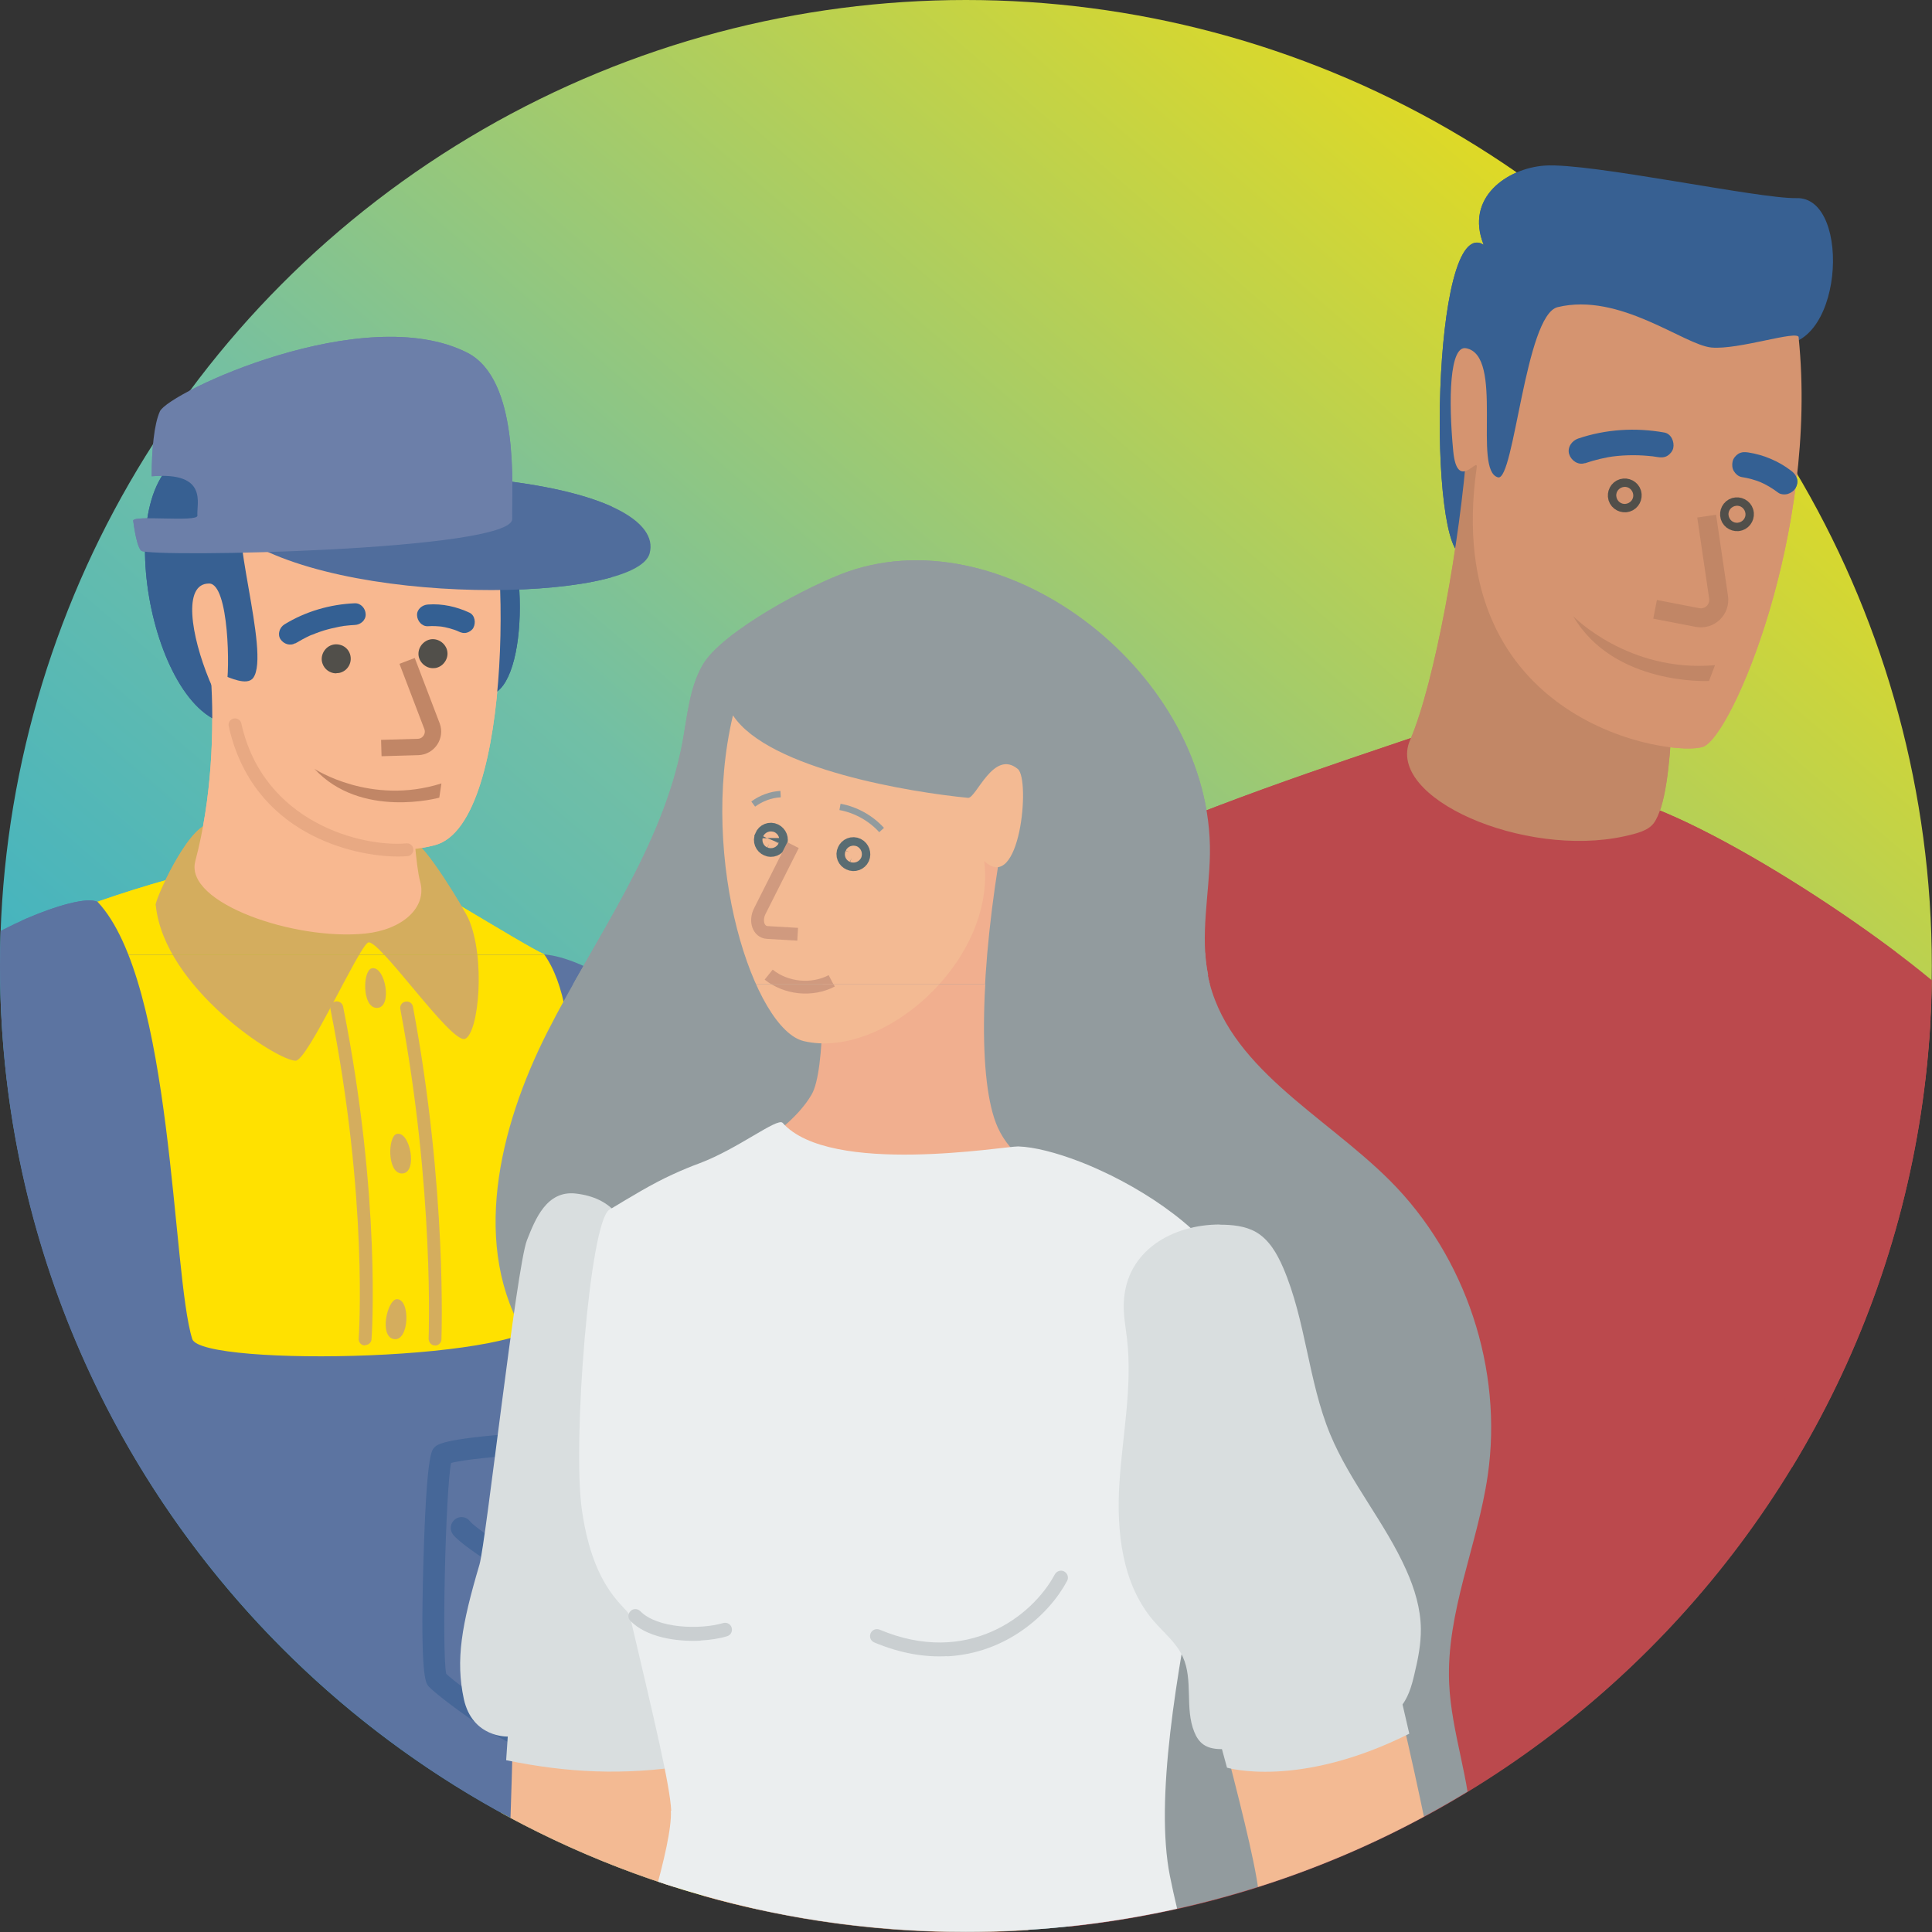 <?xml version="1.0" encoding="UTF-8"?>
<svg xmlns="http://www.w3.org/2000/svg" xmlns:xlink="http://www.w3.org/1999/xlink" id="Laag_2" data-name="Laag 2" viewBox="0 0 108.63 108.63" width="108.63" height="108.63" x="0" y="0">
  <rect x="0" y="0" width="108.63" height="108.63" fill="#333333" stroke="none"/>
  <defs>
    <style>
      .cls-1 {
        stroke-width: 1.07px;
      }

      .cls-1, .cls-2, .cls-3, .cls-4, .cls-5, .cls-6, .cls-7, .cls-8 {
        fill: none;
      }

      .cls-1, .cls-3 {
        stroke: #c18666;
      }

      .cls-1, .cls-3, .cls-4, .cls-5, .cls-6, .cls-7, .cls-8 {
        stroke-miterlimit: 10;
      }

      .cls-9 {
        clip-path: url(#clippath);
      }

      .cls-2, .cls-10, .cls-11, .cls-12, .cls-13, .cls-14, .cls-15, .cls-16, .cls-17, .cls-18, .cls-19, .cls-20, .cls-21, .cls-22, .cls-23, .cls-24, .cls-25, .cls-26, .cls-27, .cls-28, .cls-29, .cls-30 {
        stroke-width: 0px;
      }

      .cls-3 {
        stroke-width: .92px;
      }

      .cls-4 {
        stroke: #d09a7f;
        stroke-width: .72px;
      }

      .cls-5 {
        stroke: #929b9e;
        stroke-width: .36px;
      }

      .cls-6, .cls-7 {
        stroke-width: 1.43px;
      }

      .cls-6, .cls-8 {
        stroke: #514f4a;
      }

      .cls-7 {
        stroke: #596c72;
      }

      .cls-31 {
        clip-path: url(#clippath-1);
      }

      .cls-32 {
        clip-path: url(#clippath-7);
      }

      .cls-33 {
        clip-path: url(#clippath-8);
      }

      .cls-34 {
        clip-path: url(#clippath-6);
      }

      .cls-35 {
        clip-path: url(#clippath-9);
      }

      .cls-10 {
        fill: url(#Naamloos_verloop_33);
      }

      .cls-36 {
        clip-path: url(#clippath-20);
      }

      .cls-37 {
        clip-path: url(#clippath-40);
      }

      .cls-38 {
        clip-path: url(#clippath-27);
      }

      .cls-39 {
        clip-path: url(#clippath-28);
      }

      .cls-40 {
        clip-path: url(#clippath-26);
      }

      .cls-41 {
        clip-path: url(#clippath-29);
      }

      .cls-42 {
        clip-path: url(#clippath-35);
      }

      .cls-43 {
        clip-path: url(#clippath-15);
      }

      .cls-44 {
        opacity: .3;
      }

      .cls-8 {
        stroke-width: 1.22px;
      }

      .cls-11 {
        fill: #f8b890;
      }

      .cls-12 {
        fill: #f3ba93;
      }

      .cls-13 {
        fill: #506d9c;
      }

      .cls-14 {
        fill: #514f4a;
      }

      .cls-15 {
        fill: #5c74a1;
      }

      .cls-16 {
        fill: #6c7fa9;
      }

      .cls-17 {
        fill: #466798;
      }

      .cls-18 {
        fill: #376092;
      }

      .cls-19 {
        fill: #346093;
      }

      .cls-20 {
        fill: #cacfd1;
      }

      .cls-21 {
        fill: #d4ad5e;
      }

      .cls-22 {
        fill: #d59470;
      }

      .cls-23 {
        fill: #d9dedf;
      }

      .cls-24 {
        fill: #c18666;
      }

      .cls-25 {
        fill: #c28766;
      }

      .cls-26 {
        fill: #bb494d;
      }

      .cls-27 {
        fill: #929b9e;
      }

      .cls-28 {
        fill: #ffe100;
      }

      .cls-29 {
        fill: #ebeeef;
      }

      .cls-30 {
        fill: #f1af8f;
      }
    </style>
    <clipPath id="clippath">
      <rect class="cls-2" width="108.63" height="108.63"/>
    </clipPath>
    <clipPath id="clippath-1">
      <circle class="cls-2" cx="54.31" cy="54.31" r="54.31"/>
    </clipPath>
    <linearGradient id="Naamloos_verloop_33" data-name="Naamloos verloop 33" x1="-5176.22" y1="1614.25" x2="-5175.22" y2="1614.25" gradientTransform="translate(792141.25 247097.4) scale(153.04 -153.04)" gradientUnits="userSpaceOnUse">
      <stop offset="0" stop-color="#00a2e6"/>
      <stop offset=".51" stop-color="#71bfa6"/>
      <stop offset="1" stop-color="#ffe100"/>
    </linearGradient>
    <clipPath id="clippath-6">
      <path class="cls-2" d="m22.06,10.61C8.68,20.5,0,36.4,0,54.31c0,30,24.32,54.31,54.31,54.31s54.31-24.32,54.31-54.31c0-17.92-8.68-33.81-22.06-43.7H22.06Z"/>
    </clipPath>
    <clipPath id="clippath-7">
      <path class="cls-2" d="m22.06,10.61C8.68,20.5,0,36.4,0,54.31c0,30,24.32,54.31,54.31,54.31s54.31-24.32,54.31-54.31c0-17.92-8.68-33.81-22.06-43.7H22.06Z"/>
    </clipPath>
    <clipPath id="clippath-8">
      <rect class="cls-2" x="12.85" y="40.39" width="10.39" height="7.77"/>
    </clipPath>
    <clipPath id="clippath-9">
      <rect class="cls-2" x="12.85" y="40.39" width="10.39" height="7.77"/>
    </clipPath>
    <clipPath id="clippath-15">
      <path class="cls-2" d="m29.18,6.16v96.32c7.52,3.93,16.07,6.16,25.14,6.16,30,0,54.31-24.32,54.31-54.31S84.31,0,54.31,0C45.24,0,36.69,2.22,29.18,6.16"/>
    </clipPath>
    <clipPath id="clippath-20">
      <path class="cls-2" d="m4.73,32.11v44.4c8.49,18.93,27.5,32.11,49.58,32.11,15.07,0,28.7-6.13,38.54-16.04V16.04C83.01,6.13,69.38,0,54.31,0,32.23,0,13.22,13.18,4.73,32.11"/>
    </clipPath>
    <clipPath id="clippath-26">
      <rect class="cls-2" x="1.2" y="2.76" width="33.2" height="50.92"/>
    </clipPath>
    <clipPath id="clippath-27">
      <rect class="cls-2" x="1.2" y="2.76" width="33.2" height="50.92"/>
    </clipPath>
    <clipPath id="clippath-28">
      <rect class="cls-2" x="12.85" y="40.39" width="10.39" height="7.77"/>
    </clipPath>
    <clipPath id="clippath-29">
      <rect class="cls-2" x="12.85" y="40.39" width="10.39" height="7.77"/>
    </clipPath>
    <clipPath id="clippath-35">
      <rect class="cls-2" x="29.17" y="2.64" width="78.26" height="50.92"/>
    </clipPath>
    <clipPath id="clippath-40">
      <rect class="cls-2" x="4.73" y="7.09" width="88.12" height="48.24"/>
    </clipPath>
  </defs>
  <g id="Laag_1-2" data-name="Laag 1">
    <g class="cls-9">
      <g class="cls-31">
        <rect class="cls-10" x="-22.21" y="-22.21" width="153.04" height="153.04" transform="translate(-22.21 61.01) rotate(-50)"/>
      </g>
      <g class="cls-34">
        <path class="cls-28" d="m38.63,63.75c1.67,4.4,2.2,9.09,2.58,13.75.8,9.85,1.5,19.72,1.42,29.6-.07,9.17.08,19.89-3.16,28.59-.5,1.34-1.25,2.78-2.61,3.21-1.9.6-3.73-1.11-4.78-2.8-3.61-5.84-3.82-13.1-3.62-19.97.2-6.86.66-13.97-1.88-20.35-2.22-5.6-5.03-10.66-4.19-16.94.7-5.27,10.24-30.88,16.24-15.09"/>
        <path class="cls-15" d="m-14.59,257.76c1.64,2.46,13.25,3.24,14.96.83.65-.91,3-27.96,7.77-54.16,3.41-18.73,8.65-50.69,8.99-51.25.51,1.01,2.02,20.66,3.73,43.46.26,3.47-3,12.68-2.73,16.18,1.78,23.43,10.58,40.25,12.5,43.86,1.6,1.58,14.89-.32,14.89-.93-.99-2.82-4.3-30.18-3.35-53.12.11-2.51,1.87-14.05,1.87-19.36,0-14.34-5.87-74.87-6.04-78.14-.49-9.43,1.31-23.87,1.55-35.56.04-2.24-.14-8.85-2.47-12.09-1.18-1.64-4.81-3.92-6.85-3.82-1-.4-22.91-3.48-24.75-2.95-1.11-.58-7.09,2.01-7.66,3.33,0,0,3.63,35.15-5.01,49.34-.19.31-.29.66-.31,1.02-.07,1.4-.19,2.74-.34,4.02-.33,2.74-1.5,37.22-1.6,37.69,0,0-1.56,21.21-3.22,45.11-.26,3.7-5.23,16.13-5.49,19.88-1.87,27.28,3.12,46.01,3.56,46.67"/>
        <path class="cls-28" d="m5.48,50.7c4.28,4.53,4.18,20.94,5.33,24.59.5,1.59,19.47,1.27,19.91-1.27,1.57-9.16,2.19-17.12-.13-20.37-1-.4-8.55-5.17-9.26-5.22-.35-.15-4.48-1.67-15.85,2.27"/>
        <path class="cls-21" d="m8.76,50.91c.48,4.64,6.83,8.74,7.86,8.73.68,0,3.51-6.32,4.07-6.64.56-.32,4.69,5.73,5.46,5.41.77-.32,1.17-4.56.18-6.78-.16-.36-2.46-4.26-3.13-4.33-.22-.02-10.45-1.12-11.49-.95-1.18.2-3,4.24-2.96,4.55"/>
        <path class="cls-18" d="m13.21,40.75c-4.74-.08-7.33-13.98-2.4-15.3.91-3.51,3.88-4.44,7.83-4.02,2.78.3,12.43.29,8.29,5.45,2.8,2.3,2.91,10.56,1.04,11.99-3.46,2.63-10.3,1.95-14.75,1.88"/>
        <path class="cls-11" d="m10.98,48.43c-.62,2.34,5.59,4.47,9.56,4.06,2.06-.21,3.5-1.45,3.08-2.94-.46-1.65-.74-10.33-.74-10.33,0,0-9.17,1.5-11.03-1.3.22,3.11.05,7.05-.87,10.5"/>
        <path class="cls-11" d="m11.76,32.81c1.12,0,1.18,4.98.96,5.83-.13.5-.33,1.09-.95-.4-1.04-2.53-1.5-5.43-.02-5.43"/>
        <path class="cls-11" d="m12.57,37.99c.08,2.89,4.73,11.4,11.88,9.53,4.6-1.2,4.15-18.9,2.69-19.98-4.38,2.57-10.97,2.22-13.4.68-1.03,1.08,1.49,8.52.5,9.89-.35.49-1.38-.05-1.67-.12"/>
      </g>
      <g class="cls-32">
        <g class="cls-44">
          <g class="cls-33">
            <g class="cls-35">
              <path class="cls-24" d="m22.39,48.16c-2.51,0-8.18-1.25-9.53-7.33-.04-.2.08-.39.28-.43.19-.04.39.08.43.28,1.24,5.59,6.79,6.96,9.28,6.74.2-.02.38.13.39.33.02.2-.13.37-.33.39-.15.01-.33.02-.52.02"/>
            </g>
          </g>
        </g>
        <path class="cls-13" d="m36.53,31.11c-.74,2.78-17.66,3.09-23.32-1.14-5.66-4.23,10.46-3.38,13.72-3.09,7.27.66,10.06,2.5,9.6,4.22"/>
        <path class="cls-16" d="m8.99,23.13c-.33.73-.46,2.16-.46,3.65,3.2-.26,2.51,1.54,2.57,2.21.03.39-3.65-.05-3.61.29.12.92.29,1.57.46,1.69.58.39,20.87,0,20.85-1.79-.03-1.78.43-7.84-2.53-9.35-5.8-2.94-16.8,2.24-17.28,3.3"/>
        <path class="cls-21" d="m24.47,75.65h-.02c-.2,0-.35-.18-.35-.38,0-.08.33-8.33-1.59-18.53-.04-.2.09-.39.29-.42.2-.04.39.09.42.29,1.93,10.29,1.6,18.61,1.6,18.7,0,.19-.17.35-.36.35"/>
        <path class="cls-21" d="m20.53,75.65s-.02,0-.03,0c-.2-.01-.35-.19-.33-.39,0-.08.55-7.8-1.59-18.52-.04-.2.09-.39.28-.43.2-.04.39.09.43.28,2.16,10.82,1.61,18.64,1.6,18.71-.01.19-.17.33-.36.33"/>
        <path class="cls-21" d="m20.89,54.45c.76-.21,1.22,2.22.3,2.22-.84,0-.8-2.08-.3-2.22"/>
        <path class="cls-21" d="m22.3,63.76c.76-.21,1.22,2.22.3,2.22-.84,0-.8-2.08-.3-2.22"/>
        <path class="cls-21" d="m22.3,73.05c.79-.05.73,2.42-.17,2.24-.82-.17-.35-2.2.17-2.24"/>
        <path class="cls-28" d="m-6.91,103.7c2.15-.56,5.09-2.41,7.05-7.53,3.63-9.5,1.02-31.49-2.31-42.15,0,0-7.51,3.59-9,5.61-3.75,5.09,3.6,41.41,4.27,44.06"/>
        <path class="cls-17" d="m29.72,98.35h0c-1.17,0-5.16-3.01-5.61-3.52-.18-.2-.48-.53-.31-6.76.17-6.18.46-6.5.6-6.66.17-.19.44-.5,4.71-.82,1.99-.15,4.57-.26,5.84-.16.59.04.95.12,1.15.42.1.15.41.62-.1,6.47-.23,2.67-.6,5.99-1.06,6.61-.41.55-3.65,4.43-5.21,4.43m-4.64-4.25c.71.7,4.01,2.97,4.66,3.04.63-.04,3.09-2.41,4.22-3.92.51-.99,1.23-9.8,1.11-11.58-1.54-.19-8.36.23-9.72.61-.31,1.65-.52,10.68-.27,11.85m8.88-.89h0,0"/>
        <path class="cls-17" d="m30.71,89.88c-.31,0-.59-.13-.78-.36-.14-.15-1.02-.73-1.66-1.16-1.47-.98-2.46-1.65-2.8-2.08-.2-.26-.16-.64.11-.85s.64-.16.85.11c.24.31,1.6,1.21,2.51,1.81,1.06.7,1.59,1.06,1.83,1.3.37-.12,1.5-1.05,3.1-4.22.15-.3.51-.42.81-.27.3.15.42.51.27.81-1.53,3.03-2.99,4.77-4.11,4.9-.04,0-.09,0-.13,0"/>
        <path class="cls-28" d="m-11.18,59.64c-6.88,5.61-6.66,41.38-6.95,46.68-.29,5.3,5.75,33.76,5.9,36.42.15,2.66,10.83,2.64,12.38.59,1.55-2.04-.28-27.73-.05-30.15.24-2.42-2.62-60.6-11.27-53.54"/>
        <path class="cls-24" d="m17.68,43.23s3.16,2.08,7.14.82l-.12.8s-4.4,1.22-7.02-1.62"/>
        <path class="cls-19" d="m16.6,36.18c.27-.16.54-.31.82-.44.04-.02.08-.03.12-.05.14-.06-.13.05.01,0,.07-.02.13-.05.2-.08.15-.06.31-.11.46-.16.3-.09.6-.16.91-.22.07-.01.16-.02.23-.04-.03,0-.05,0-.08.01.03,0,.06,0,.08-.01.03,0,.07,0,.11-.01.16-.02.32-.03.49-.04.32-.01.63-.27.61-.61-.01-.32-.27-.62-.61-.61-1.4.06-2.77.46-3.96,1.19-.27.17-.4.55-.22.83.18.27.54.4.84.22"/>
        <path class="cls-19" d="m24.07,35.21c.28-.02.56,0,.84.03-.05,0-.11-.01-.16-.02.36.05.72.15,1.06.29-.05-.02-.1-.04-.15-.06.04.02.09.04.13.06.15.07.3.11.47.06.14-.04.3-.15.36-.28.14-.27.09-.69-.22-.84-.73-.34-1.53-.52-2.34-.46-.32.02-.63.27-.61.61.01.31.27.63.61.61"/>
        <path class="cls-3" d="m22.89,37.16l1.4,3.67c.21.55-.19,1.15-.78,1.17l-2.07.06"/>
        <path class="cls-8" d="m19.09,36.98c.03.11-.02.22-.13.26-.11.04-.22-.02-.26-.13-.03-.11.02-.22.13-.25.11-.04.22.02.26.13Z"/>
        <path class="cls-8" d="m24.54,36.7c.03.11-.02.22-.13.26-.11.04-.22-.02-.26-.13-.03-.11.02-.22.13-.25.11-.04.22.02.26.13Z"/>
      </g>
      <g class="cls-43">
        <path class="cls-22" d="m113.66,138.47c.67-2.58.6-7.62.6-7.62,0,0-3.15-22-2.71-27.59.17-2.21,1.79-10.04,3.14-16.22,1.35-6.18-3.18-26.5-4.37-22.37-2.7,9.37-5.92,30.48-6.19,34.77-.06.89-.06,1.77-.03,2.66.17,6.03,1.43,12.04,2.67,17.93.63,2.98,1.29,5.95,1.93,8.92.14.67.29,1.33.43,2,.07.31.19.66.2.98.02.43-.04.42-.32.77-.97,1.22-1.2,2.86-1.24,4.38-.03,1.31.05,2.65.47,3.9.22.65.53,1.28.95,1.83.28.37.84,1.12,1.25,1.33.5.25.85-.48,1.13-.93.34-.56.61-1.16.9-1.74.47-.95.93-1.95,1.18-2.99"/>
        <path class="cls-26" d="m106.82,86.05c.22-1.49,5.87-26.28,4.61-28.15-1.92-2.84-12.83-10.45-18.95-12.66-4.48-1.62-9.2-5.2-9.2-5.2-1.77,1.14-27.99,8.26-30.03,14.35-1.68,5.03,5.47,29.41,6.47,34.24,1,4.83-.1,37.3,0,41.29.16,6.05,51.69,9.29,50.31.5-.4-2.55-3.85-40.07-3.21-44.36"/>
        <path class="cls-18" d="m99.59,19.31c4.05.92,4.6-8.25,1.43-8.17-2.1.05-11.61-2-14.16-1.83-2.12.15-4.5,1.8-3.44,4.45-2.95-1.81-3.17,17.62-1.12,17.45,5.83-.49,17.14-11.93,17.29-11.9"/>
        <path class="cls-25" d="m82.51,24.98c-.4,5.42-1.82,13.39-3.22,16.64-1.4,3.25,6.43,6.64,12.06,5.4.65-.15,1.3-.29,1.64-.73,1.29-1.72,1.04-9.8,1.04-9.8l-9.74-6.59-.8-4.79-.97-.12Z"/>
        <path class="cls-22" d="m101.13,18.96c1.13,11-3.74,22.39-5.35,23.02-1.61.63-14.82-1.21-12.75-15.69.1-.67-1.1,1.41-1.32-.93-.28-2.93-.2-5.95.72-5.78,2.17.4.36,6.89,1.8,7.26.91.23,1.53-9.13,3.35-9.57,3.5-.85,7.11,2.13,8.65,2.27,1.54.14,4.87-1.01,4.91-.57"/>
        <path class="cls-22" d="m73.99,138.2c-.75-2.57-5.21-6.63-5.21-6.63,0,0-11.33-19.61-11.33-25.3,0-2.25,2.33-10.64,4.36-17.3,2.03-6.66-12.22-24.69-14.24-20.12-4.58,10.37-8.24,32.52-8.08,36.85.34,9.64,13.51,26.57,23.9,32.58,2.09,2.25,4.68,10.01,7.09,9.13,2.41-.88,4.24-6.65,3.49-9.21"/>
        <path class="cls-26" d="m54.96,52.15c-6.54,4.95-13.79,31.93-12.83,33.63,1.4,2.45,19.66,7.31,23.52,4.86,3.86-2.45-8.45-40.19-10.7-38.49"/>
        <path class="cls-26" d="m103.04,88.52c3.27.82,6.79.61,9.94-.59.45-.17.9-.37,1.24-.72.4-.41.58-.98.71-1.54.68-2.86.46-5.86.15-8.79-.56-5.25-1.39-10.48-2.48-15.64-.2-.96-.42-1.94-.96-2.76-.54-.82-1.47-1.45-2.44-1.37-.87.08-1.59.69-2.2,1.32-2.83,2.93-4.6,6.77-5.55,10.73-.95,3.96-1.13,8.07-1.13,12.15"/>
        <path class="cls-24" d="m88.46,34.65s3.09,3.18,7.97,2.75l-.34.89s-5.35.27-7.63-3.64"/>
        <path class="cls-19" d="m89.12,26.05c.56-.19,1.14-.33,1.73-.41-.06,0-.13.02-.19.03.78-.1,1.57-.1,2.35,0-.06,0-.13-.02-.19-.03.13.02.26.04.39.06.19.03.38.03.55-.07.15-.09.29-.26.33-.43.08-.35-.11-.81-.5-.88-1.62-.29-3.29-.19-4.85.34-.35.12-.62.5-.5.88.11.35.5.63.88.5"/>
        <path class="cls-19" d="m97.91,26.82c.4.06.8.17,1.18.33-.06-.02-.11-.05-.17-.07.38.16.73.37,1.06.62.14.11.39.12.55.07.17-.05.35-.18.43-.33.09-.17.13-.37.07-.55-.06-.19-.17-.31-.33-.43-.69-.53-1.54-.89-2.4-1.02-.2-.03-.37-.03-.55.07-.15.09-.29.26-.33.43-.04.18-.03.39.07.55.09.15.25.3.43.33"/>
        <path class="cls-1" d="m95.97,29.02l.67,4.56c.1.69-.5,1.27-1.19,1.14l-2.38-.46"/>
        <path class="cls-6" d="m91.59,27.83c.01.13-.08.25-.21.26-.13.01-.25-.08-.26-.21-.01-.13.08-.25.21-.26.13-.01.25.08.26.21Z"/>
        <path class="cls-6" d="m97.91,28.89c.01.13-.08.25-.21.26-.13.01-.25-.08-.26-.21-.01-.13.08-.25.21-.26.13-.01.25.08.26.21Z"/>
      </g>
      <g class="cls-36">
        <path class="cls-12" d="m31.16,79.66c-3.16.8-1.65,27.99-3.4,32.34-3.17,7.88-4.39,24.92-6.3,27.18-.86,1.02,3.43,4.09,4.15,3.14,6.55-8.68,7.43-15.62,10.25-24.43,1.7-5.34,3.65-23.52,2.57-26.17-1.07-2.65-3.96-12.89-7.26-12.06"/>
        <path class="cls-27" d="m67.91,54.84c1.04,5.14,6.53,7.83,10.24,11.54,4.27,4.27,6.37,10.61,5.5,16.58-.57,3.93-2.34,7.7-2.17,11.67.12,2.79,1.19,5.48,1.26,8.27.11,4.15-2.08,8.16-5.25,10.84-9.41,7.95-28.62,6.91-34.45-4.74-4.02-8.02-.7-18.7-6.05-25.9-2.15-2.89-5.46-4.8-7.36-7.84-3.2-5.11-1.58-11.86,1.15-17.24,2.73-5.38,6.5-10.39,7.6-16.32.27-1.46.38-2.99,1.11-4.28,1.06-1.9,6.09-4.55,8.19-5.28,8.98-3.13,20.51,5.8,20.35,15.89-.04,2.28-.56,4.58-.1,6.82"/>
        <path class="cls-30" d="m56.38,47.2c-1.28,7.19-1.42,13.66-.28,16.19,1.5,3.34,6.43,3.53,6.47,4.99.09,3.32-9.19,9.03-18.06,5.94-6.82-2.38-7.44-6.27-4.96-8.06,1.04-.75,4.69-2.34,6.08-4.71.8-1.35.71-6.9.48-11.4-.17-3.38,10.51-4.32,10.27-2.95"/>
        <path class="cls-12" d="m41.21,40.23c-1.94,8.19,1.22,17.67,3.99,18.31,4.51,1.05,10.82-4.56,10.14-10.13,2.01,1.91,2.61-4.57,1.89-5.17-1.37-1.14-2.35,1.67-2.8,1.62-3.12-.3-11.21-1.59-13.22-4.64"/>
        <path class="cls-23" d="m26.96,87.97c-1.01,3.41-1.35,5.37-.88,7.56.48,2.19,2.47,2.11,2.47,2.11l-.09,1.33c3.42.71,6.63.86,10.13.31,0,0,.21-1.18.25-1.74,2.87.34,3.11-2.99,3.52-4.08.36-.95.76-1.87.83-2.86.09-1.33.02-2.68-.35-3.95-1.26-4.39-5.8-7.42-6.76-11.89-.58-2.69.34-7.18-3.7-7.65-1.64-.19-2.28,1.43-2.75,2.62-.59,1.5-2.31,17.02-2.67,18.24"/>
        <path class="cls-29" d="m37.74,101.81c-.07-1.43-.93-5.02-2.32-10.93-.13-.54-2.04-1.35-2.7-5.97-.55-3.8.44-16.23,1.54-16.89,1.2-.72,2.4-1.46,3.57-1.99.52-.24,1.03-.45,1.52-.63,2.15-.81,4.34-2.56,4.65-2.27,2.66,3.01,12.55,1.31,13.25,1.33.9.03,2.12.34,3.45.85.58.22,1.17.49,1.77.78,3.23,1.6,6.53,4.17,7.14,6.89.99,4.39-5.53,23.93-3.83,32.5.84,4.26,4.37,16.6,3.89,17.11-5.29,5.61-30.95,5.5-37.43,1.76-1.57-.91,5.68-18.75,5.48-22.54"/>
        <path class="cls-20" d="m53.26,93.13c3.31-.17,5.72-2.33,6.74-4.24.1-.19.03-.42-.16-.53-.19-.1-.42-.03-.53.16-1.27,2.38-4.94,5.18-9.85,3.11-.2-.08-.43.01-.51.21s0,.42.21.51c1.48.62,2.85.84,4.1.77"/>
        <path class="cls-20" d="m39.39,92.24c.55-.03,1.07-.11,1.49-.24.21-.06.32-.28.26-.48-.06-.21-.28-.32-.48-.26-1.3.38-3.7.31-4.66-.67-.15-.15-.4-.16-.55,0-.15.15-.16.4,0,.55.88.9,2.53,1.18,3.94,1.11"/>
        <path class="cls-12" d="m67.06,69.85c7.32.84,14.15,36.95,14.56,40.9.66,6.46-5.86,20.17-6.98,30.53-.09.87-4.94,3.75-4.94-.44.01-13.55,1.58-25.32,1.12-33.92-.31-5.82-11.64-37.97-3.76-37.07"/>
        <path class="cls-23" d="m68.58,68.86c.71,0,1.44.07,2.05.42.73.43,1.17,1.2,1.51,1.98,1.29,2.99,1.41,6.38,2.65,9.38,1.12,2.7,3.09,4.97,4.28,7.64.47,1.05.81,2.17.82,3.31.01.85-.16,1.7-.36,2.53-.16.69-.36,1.41-.85,1.93-.42.45-1,.7-1.58.91-2.65.98-5.49,1.46-8.32,1.39-.38,0-.78-.03-1.1-.25-.25-.17-.42-.44-.53-.72-.54-1.32-.05-2.91-.64-4.21-.36-.81-1.09-1.38-1.66-2.05-1.76-2.06-2.08-5-1.91-7.71.17-2.71.74-5.42.43-8.12-.08-.69-.22-1.39-.18-2.09.14-2.91,2.77-4.35,5.39-4.35"/>
        <path class="cls-23" d="m68.55,97.77l.44,1.62s4.01,1.21,10.25-1.91c-.55-2.43-.77-3.2-.77-3.2l-9.92,3.49Z"/>
        <path class="cls-7" d="m47.77,47.93c-.06.12,0,.26.12.31.12.06.26,0,.31-.11s0-.26-.12-.32c-.12-.06-.26,0-.31.12Z"/>
        <path class="cls-7" d="m43.14,47.13c-.06.12,0,.26.12.31.12.06.26,0,.31-.12.06-.12,0-.26-.12-.32-.12-.06-.26,0-.31.12Z"/>
        <path class="cls-5" d="m49.57,46.67c-.61-.67-1.45-1.14-2.34-1.3"/>
        <path class="cls-5" d="m43.89,44.65c-.55.03-1.09.23-1.54.56"/>
        <path class="cls-4" d="m46.77,55.15c-1.11.58-2.56.44-3.54-.35"/>
        <path class="cls-4" d="m44.6,47.52l-1.87,3.71c-.28.56-.07,1.17.42,1.2l1.71.1"/>
      </g>
      <g class="cls-40">
        <path class="cls-28" d="m38.63,63.75c1.67,4.4,2.2,9.09,2.58,13.75.8,9.85,1.5,19.72,1.42,29.6-.07,9.17.08,19.89-3.16,28.59-.5,1.34-1.25,2.78-2.61,3.21-1.9.6-3.73-1.11-4.78-2.8-3.61-5.84-3.82-13.1-3.62-19.97.2-6.86.66-13.97-1.88-20.35-2.22-5.6-5.03-10.66-4.19-16.94.7-5.27,10.24-30.88,16.24-15.09"/>
        <path class="cls-15" d="m-14.59,257.76c1.64,2.46,13.25,3.24,14.96.83.65-.91,3-27.96,7.77-54.16,3.41-18.73,8.65-50.69,8.99-51.25.51,1.01,2.02,20.66,3.73,43.46.26,3.47-3,12.68-2.73,16.18,1.78,23.43,10.58,40.25,12.5,43.86,1.6,1.58,14.89-.32,14.89-.93-.99-2.82-4.3-30.18-3.35-53.12.11-2.51,1.87-14.05,1.87-19.36,0-14.34-5.87-74.87-6.04-78.14-.49-9.43,1.31-23.87,1.55-35.56.04-2.24-.14-8.85-2.47-12.09-1.18-1.64-4.81-3.92-6.85-3.82-1-.4-22.91-3.48-24.75-2.95-1.11-.58-7.09,2.01-7.66,3.33,0,0,3.63,35.15-5.01,49.34-.19.31-.29.66-.31,1.02-.07,1.4-.19,2.74-.34,4.02-.33,2.74-1.5,37.22-1.6,37.69,0,0-1.56,21.21-3.22,45.11-.26,3.7-5.23,16.13-5.49,19.88-1.87,27.28,3.12,46.01,3.56,46.67"/>
        <path class="cls-28" d="m5.48,50.7c4.28,4.53,4.18,20.94,5.33,24.59.5,1.59,19.47,1.27,19.91-1.27,1.57-9.16,2.19-17.12-.13-20.37-1-.4-8.55-5.17-9.26-5.22-.35-.15-4.48-1.67-15.85,2.27"/>
        <path class="cls-21" d="m8.76,50.91c.48,4.64,6.83,8.74,7.86,8.73.68,0,3.51-6.32,4.07-6.64.56-.32,4.69,5.73,5.46,5.41.77-.32,1.17-4.56.18-6.78-.16-.36-2.46-4.26-3.13-4.33-.22-.02-10.45-1.12-11.49-.95-1.18.2-3,4.24-2.96,4.55"/>
        <path class="cls-18" d="m13.21,40.75c-4.74-.08-7.33-13.98-2.4-15.3.91-3.51,3.88-4.44,7.83-4.02,2.78.3,12.43.29,8.29,5.45,2.8,2.3,2.91,10.56,1.04,11.99-3.46,2.63-10.3,1.95-14.75,1.88"/>
        <path class="cls-11" d="m10.98,48.43c-.62,2.34,5.59,4.47,9.56,4.06,2.06-.21,3.5-1.45,3.08-2.94-.46-1.65-.74-10.33-.74-10.33,0,0-9.17,1.5-11.03-1.3.22,3.11.05,7.05-.87,10.5"/>
        <path class="cls-11" d="m11.76,32.81c1.12,0,1.18,4.98.96,5.83-.13.5-.33,1.09-.95-.4-1.04-2.53-1.5-5.43-.02-5.43"/>
        <path class="cls-11" d="m12.57,37.99c.08,2.89,4.73,11.4,11.88,9.53,4.6-1.2,4.15-18.9,2.69-19.98-4.38,2.57-10.97,2.22-13.4.68-1.03,1.08,1.49,8.52.5,9.89-.35.49-1.38-.05-1.67-.12"/>
      </g>
      <g class="cls-38">
        <g class="cls-44">
          <g class="cls-39">
            <g class="cls-41">
              <path class="cls-24" d="m22.39,48.16c-2.51,0-8.18-1.25-9.53-7.33-.04-.2.08-.39.28-.43.19-.04.39.08.43.28,1.24,5.59,6.79,6.96,9.28,6.74.2-.02.38.13.39.33.02.2-.13.37-.33.39-.15.01-.33.02-.52.02"/>
            </g>
          </g>
        </g>
        <path class="cls-13" d="m36.53,31.11c-.74,2.78-17.66,3.09-23.32-1.14-5.66-4.23,10.46-3.38,13.72-3.09,7.27.66,10.06,2.5,9.6,4.22"/>
        <path class="cls-16" d="m8.99,23.13c-.33.73-.46,2.16-.46,3.65,3.2-.26,2.51,1.54,2.57,2.21.03.39-3.65-.05-3.61.29.12.92.29,1.57.46,1.69.58.39,20.87,0,20.85-1.79-.03-1.78.43-7.84-2.53-9.35-5.8-2.94-16.8,2.24-17.28,3.3"/>
        <path class="cls-21" d="m24.47,75.65h-.02c-.2,0-.35-.18-.35-.38,0-.08.33-8.33-1.59-18.53-.04-.2.09-.39.29-.42.2-.04.39.09.42.29,1.93,10.29,1.6,18.61,1.6,18.7,0,.19-.17.35-.36.35"/>
        <path class="cls-21" d="m20.53,75.65s-.02,0-.03,0c-.2-.01-.35-.19-.33-.39,0-.08.55-7.8-1.59-18.52-.04-.2.09-.39.28-.43.2-.04.39.09.43.28,2.16,10.82,1.61,18.64,1.6,18.71-.01.19-.17.33-.36.33"/>
        <path class="cls-21" d="m20.89,54.45c.76-.21,1.22,2.22.3,2.22-.84,0-.8-2.08-.3-2.22"/>
        <path class="cls-21" d="m22.3,63.76c.76-.21,1.22,2.22.3,2.22-.84,0-.8-2.08-.3-2.22"/>
        <path class="cls-21" d="m22.3,73.05c.79-.05.73,2.42-.17,2.24-.82-.17-.35-2.2.17-2.24"/>
        <path class="cls-28" d="m-6.91,103.7c2.15-.56,5.09-2.41,7.05-7.53,3.63-9.5,1.02-31.49-2.31-42.15,0,0-7.51,3.59-9,5.61-3.75,5.09,3.6,41.41,4.27,44.06"/>
        <path class="cls-17" d="m29.72,98.35h0c-1.17,0-5.16-3.01-5.61-3.52-.18-.2-.48-.53-.31-6.76.17-6.18.46-6.5.6-6.66.17-.19.44-.5,4.71-.82,1.99-.15,4.57-.26,5.84-.16.59.04.95.12,1.15.42.1.15.41.62-.1,6.47-.23,2.67-.6,5.99-1.06,6.61-.41.55-3.65,4.43-5.21,4.43m-4.64-4.25c.71.7,4.01,2.97,4.66,3.04.63-.04,3.09-2.41,4.22-3.92.51-.99,1.23-9.8,1.11-11.58-1.54-.19-8.36.23-9.72.61-.31,1.65-.52,10.68-.27,11.85m8.88-.89h0,0"/>
        <path class="cls-17" d="m30.71,89.88c-.31,0-.59-.13-.78-.36-.14-.15-1.02-.73-1.66-1.16-1.47-.98-2.46-1.65-2.8-2.08-.2-.26-.16-.64.11-.85s.64-.16.85.11c.24.31,1.6,1.21,2.51,1.81,1.06.7,1.59,1.06,1.83,1.3.37-.12,1.5-1.05,3.1-4.22.15-.3.51-.42.81-.27.3.15.42.51.27.81-1.53,3.03-2.99,4.77-4.11,4.9-.04,0-.09,0-.13,0"/>
        <path class="cls-28" d="m-11.18,59.64c-6.88,5.61-6.66,41.38-6.95,46.68-.29,5.3,5.75,33.76,5.9,36.42.15,2.66,10.83,2.64,12.38.59,1.55-2.04-.28-27.73-.05-30.15.24-2.42-2.62-60.6-11.27-53.54"/>
        <path class="cls-24" d="m17.68,43.23s3.16,2.08,7.14.82l-.12.8s-4.4,1.22-7.02-1.62"/>
        <path class="cls-19" d="m16.6,36.18c.27-.16.54-.31.82-.44.04-.02.08-.03.12-.05.14-.06-.13.05.01,0,.07-.02.13-.05.2-.08.15-.06.31-.11.46-.16.3-.09.6-.16.91-.22.07-.01.16-.02.23-.04-.03,0-.05,0-.08.01.03,0,.06,0,.08-.01.03,0,.07,0,.11-.01.16-.02.32-.03.49-.04.32-.01.63-.27.61-.61-.01-.32-.27-.62-.61-.61-1.4.06-2.77.46-3.96,1.19-.27.17-.4.55-.22.83.18.27.54.4.84.22"/>
        <path class="cls-19" d="m24.07,35.21c.28-.02.56,0,.84.03-.05,0-.11-.01-.16-.02.36.05.72.15,1.06.29-.05-.02-.1-.04-.15-.06.04.02.09.04.13.06.15.07.3.11.47.06.14-.04.3-.15.36-.28.14-.27.09-.69-.22-.84-.73-.34-1.53-.52-2.34-.46-.32.02-.63.27-.61.61.01.31.27.63.61.61"/>
        <path class="cls-3" d="m22.89,37.16l1.4,3.67c.21.55-.19,1.15-.78,1.17l-2.07.06"/>
        <path class="cls-14" d="m18.9,37.86c-.34,0-.66-.22-.77-.56-.07-.2-.05-.42.05-.62.1-.19.26-.34.47-.41.2-.07.42-.05.62.04.2.1.34.26.41.47.14.43-.09.89-.51,1.03-.08.03-.17.04-.25.04Z"/>
        <path class="cls-14" d="m24.34,37.57c-.12,0-.25-.03-.36-.09-.19-.1-.34-.27-.41-.47-.07-.2-.05-.43.05-.62.1-.19.27-.34.47-.41.2-.07.42-.05.62.05.19.1.34.27.41.47.07.21.05.43-.05.62-.1.19-.26.34-.47.41-.08.03-.17.04-.26.04Z"/>
      </g>
      <g class="cls-42">
        <path class="cls-22" d="m113.65,138.47c.67-2.58.6-7.62.6-7.62,0,0-3.15-22-2.71-27.59.17-2.21,1.79-10.04,3.14-16.22,1.35-6.18-3.18-26.5-4.37-22.37-2.7,9.37-5.92,30.48-6.19,34.77-.06.89-.06,1.77-.03,2.66.17,6.03,1.43,12.04,2.67,17.93.63,2.98,1.29,5.95,1.93,8.92.14.67.29,1.33.43,2,.07.31.19.66.2.98.02.43-.04.42-.32.77-.97,1.22-1.2,2.86-1.24,4.38-.03,1.31.05,2.65.47,3.9.22.65.53,1.28.95,1.83.28.37.84,1.12,1.25,1.33.5.25.85-.48,1.13-.93.34-.56.61-1.16.9-1.74.47-.95.93-1.95,1.18-2.99"/>
        <path class="cls-26" d="m106.81,86.05c.22-1.49,5.87-26.28,4.61-28.15-1.92-2.84-12.83-10.45-18.95-12.66-4.48-1.62-9.2-5.2-9.2-5.2-1.77,1.14-27.99,8.26-30.03,14.35-1.68,5.03,5.47,29.41,6.47,34.24,1,4.83-.1,37.3,0,41.29.16,6.05,51.69,9.29,50.31.5-.4-2.55-3.85-40.07-3.21-44.36"/>
        <path class="cls-18" d="m99.59,19.31c4.05.92,4.6-8.25,1.43-8.17-2.1.05-11.61-2-14.16-1.83-2.12.15-4.5,1.8-3.44,4.45-2.95-1.81-3.17,17.62-1.12,17.45,5.83-.49,17.14-11.93,17.29-11.9"/>
        <path class="cls-25" d="m82.5,24.98c-.4,5.42-1.82,13.39-3.22,16.64-1.4,3.25,6.43,6.64,12.06,5.4.65-.15,1.3-.29,1.64-.73,1.29-1.72,1.04-9.8,1.04-9.8l-9.74-6.59-.8-4.79-.97-.12Z"/>
        <path class="cls-22" d="m101.13,18.96c1.13,11-3.74,22.39-5.35,23.02-1.61.63-14.82-1.21-12.75-15.69.1-.67-1.1,1.41-1.32-.93-.28-2.93-.2-5.95.72-5.78,2.17.4.36,6.89,1.8,7.26.91.23,1.53-9.13,3.35-9.57,3.5-.85,7.11,2.13,8.65,2.27,1.54.14,4.87-1.01,4.91-.57"/>
        <path class="cls-22" d="m73.98,138.2c-.75-2.57-5.21-6.63-5.21-6.63,0,0-11.33-19.61-11.33-25.3,0-2.25,2.33-10.64,4.36-17.3,2.03-6.66-12.22-24.69-14.24-20.12-4.58,10.37-8.24,32.52-8.08,36.85.34,9.64,13.51,26.57,23.9,32.58,2.09,2.25,4.68,10.01,7.09,9.13,2.41-.88,4.24-6.65,3.49-9.21"/>
        <path class="cls-26" d="m54.95,52.15c-6.54,4.95-13.79,31.93-12.83,33.63,1.4,2.45,19.66,7.31,23.52,4.86,3.87-2.45-8.45-40.19-10.7-38.49"/>
        <path class="cls-26" d="m103.04,88.52c3.27.82,6.79.61,9.94-.59.45-.17.9-.37,1.24-.72.4-.41.58-.98.71-1.54.68-2.86.46-5.86.15-8.79-.56-5.25-1.39-10.48-2.48-15.64-.2-.96-.42-1.94-.96-2.76-.54-.82-1.46-1.45-2.44-1.37-.87.08-1.59.69-2.2,1.32-2.83,2.93-4.6,6.77-5.55,10.73-.95,3.96-1.13,8.07-1.13,12.15"/>
        <path class="cls-24" d="m88.46,34.65s3.09,3.18,7.97,2.75l-.34.89s-5.35.27-7.63-3.64"/>
        <path class="cls-19" d="m89.11,26.05c.56-.19,1.14-.33,1.73-.41-.06,0-.13.02-.19.03.78-.1,1.57-.1,2.35,0-.06,0-.13-.02-.19-.03.13.02.26.04.39.06.19.03.38.03.55-.07.15-.09.29-.26.33-.43.08-.35-.11-.81-.5-.88-1.62-.29-3.29-.19-4.85.34-.35.12-.62.5-.5.88.11.35.5.63.88.5"/>
        <path class="cls-19" d="m97.91,26.82c.4.06.8.17,1.18.33-.06-.02-.11-.05-.17-.07.38.16.73.37,1.06.62.14.11.39.12.55.07.17-.05.35-.18.43-.33.09-.17.13-.37.07-.55-.06-.19-.17-.31-.33-.43-.69-.53-1.54-.89-2.4-1.02-.2-.03-.37-.03-.55.07-.15.09-.29.26-.33.43-.04.18-.03.39.07.55.09.15.25.3.43.33"/>
        <path class="cls-1" d="m95.96,29.02l.67,4.56c.1.69-.5,1.27-1.19,1.14l-2.38-.46"/>
        <path class="cls-6" d="m91.59,27.83c.01.13-.08.25-.21.26-.13.01-.25-.08-.26-.21-.01-.13.08-.25.21-.26.13-.01.25.08.26.21Z"/>
        <path class="cls-6" d="m97.9,28.89c.01.13-.08.25-.21.26-.13.01-.25-.08-.26-.21-.01-.13.08-.25.21-.26.13-.01.25.08.26.21Z"/>
      </g>
      <g class="cls-37">
        <path class="cls-12" d="m31.16,79.66c-3.16.8-1.65,27.99-3.4,32.34-3.17,7.88-4.39,24.92-6.3,27.18-.86,1.02,3.43,4.09,4.15,3.14,6.55-8.68,7.44-15.62,10.25-24.43,1.7-5.34,3.65-23.52,2.57-26.17-1.07-2.65-3.96-12.89-7.26-12.06"/>
        <path class="cls-27" d="m67.91,54.84c1.04,5.14,6.53,7.83,10.24,11.54,4.27,4.27,6.37,10.61,5.5,16.58-.57,3.93-2.34,7.7-2.17,11.67.12,2.79,1.19,5.48,1.26,8.27.11,4.15-2.08,8.16-5.25,10.84-9.41,7.95-28.62,6.91-34.45-4.74-4.02-8.02-.7-18.7-6.05-25.9-2.15-2.89-5.46-4.8-7.36-7.84-3.2-5.11-1.58-11.86,1.15-17.24,2.73-5.38,6.5-10.39,7.6-16.32.27-1.46.38-2.99,1.11-4.28,1.06-1.9,6.09-4.55,8.19-5.28,8.98-3.13,20.51,5.8,20.35,15.89-.04,2.28-.56,4.58-.1,6.82"/>
        <path class="cls-30" d="m56.37,47.2c-1.28,7.19-1.42,13.66-.28,16.19,1.5,3.34,6.43,3.53,6.47,4.99.09,3.32-9.19,9.03-18.06,5.94-6.82-2.38-7.44-6.27-4.96-8.06,1.04-.75,4.69-2.34,6.08-4.71.8-1.35.71-6.9.48-11.4-.17-3.38,10.51-4.32,10.27-2.95"/>
        <path class="cls-12" d="m41.21,40.23c-1.94,8.19,1.22,17.67,3.99,18.31,4.51,1.05,10.82-4.56,10.14-10.13,2.01,1.91,2.61-4.57,1.89-5.17-1.37-1.14-2.35,1.67-2.8,1.62-3.12-.3-11.21-1.59-13.22-4.64"/>
        <path class="cls-23" d="m26.96,87.97c-1.01,3.41-1.35,5.37-.88,7.56.48,2.19,2.47,2.11,2.47,2.11l-.09,1.33c3.42.71,6.63.86,10.12.31,0,0,.21-1.18.25-1.74,2.87.34,3.11-2.99,3.52-4.08.36-.95.76-1.87.83-2.86.09-1.33.02-2.68-.35-3.95-1.26-4.39-5.79-7.42-6.76-11.89-.58-2.69.34-7.18-3.7-7.65-1.64-.19-2.28,1.43-2.75,2.62-.59,1.5-2.31,17.02-2.67,18.24"/>
        <path class="cls-29" d="m37.73,101.81c-.07-1.43-.93-5.02-2.32-10.93-.13-.54-2.04-1.35-2.7-5.97-.55-3.8.44-16.23,1.54-16.89,1.2-.72,2.4-1.46,3.57-1.99.52-.24,1.03-.45,1.52-.63,2.15-.81,4.34-2.56,4.65-2.27,2.66,3.01,12.55,1.31,13.25,1.33.9.03,2.12.34,3.45.85.58.22,1.17.49,1.77.78,3.23,1.6,6.53,4.17,7.14,6.89.99,4.39-5.53,23.93-3.83,32.5.84,4.26,4.37,16.6,3.89,17.11-5.29,5.61-30.95,5.5-37.43,1.76-1.57-.91,5.68-18.75,5.48-22.54"/>
        <path class="cls-20" d="m53.26,93.13c3.31-.17,5.72-2.33,6.74-4.24.1-.19.03-.42-.16-.53-.19-.1-.42-.03-.53.16-1.27,2.38-4.94,5.18-9.85,3.11-.2-.08-.43.01-.51.21s0,.42.21.51c1.48.62,2.85.84,4.1.77"/>
        <path class="cls-20" d="m39.39,92.24c.55-.03,1.07-.11,1.49-.24.21-.06.32-.28.26-.48-.06-.21-.28-.32-.48-.26-1.3.38-3.7.31-4.66-.67-.15-.15-.4-.16-.55,0-.15.15-.16.4,0,.55.88.9,2.53,1.18,3.94,1.11"/>
        <path class="cls-12" d="m67.06,69.85c7.32.84,14.15,36.95,14.56,40.9.66,6.46-5.86,20.17-6.98,30.53-.09.87-4.94,3.75-4.94-.44.01-13.55,1.58-25.32,1.12-33.92-.31-5.82-11.64-37.97-3.76-37.07"/>
        <path class="cls-23" d="m68.57,68.86c.71,0,1.44.07,2.05.42.73.43,1.17,1.2,1.51,1.98,1.29,2.99,1.41,6.38,2.65,9.38,1.12,2.7,3.09,4.97,4.28,7.64.47,1.05.81,2.17.82,3.31.01.85-.16,1.7-.36,2.53-.16.69-.36,1.41-.85,1.93-.42.45-1,.7-1.58.91-2.65.98-5.49,1.46-8.32,1.39-.38,0-.78-.03-1.1-.25-.25-.17-.42-.44-.53-.72-.54-1.32-.05-2.91-.64-4.21-.36-.81-1.09-1.38-1.66-2.05-1.76-2.06-2.08-5-1.91-7.71.17-2.71.74-5.42.43-8.12-.08-.69-.22-1.39-.18-2.09.14-2.91,2.77-4.35,5.39-4.35"/>
        <path class="cls-23" d="m68.55,97.77l.44,1.62s4.01,1.21,10.25-1.91c-.55-2.43-.77-3.2-.77-3.2l-9.92,3.49Z"/>
        <path class="cls-7" d="m47.77,47.93c-.06.12,0,.26.12.31.12.06.26,0,.31-.11s0-.26-.12-.32c-.12-.06-.26,0-.31.12Z"/>
        <path class="cls-7" d="m43.13,47.13c-.06.12,0,.26.12.31.12.06.26,0,.31-.12.06-.12,0-.26-.12-.32-.12-.06-.26,0-.31.12Z"/>
        <path class="cls-5" d="m49.57,46.67c-.61-.67-1.45-1.14-2.34-1.3"/>
        <path class="cls-5" d="m43.89,44.65c-.55.03-1.09.23-1.54.56"/>
        <path class="cls-4" d="m46.76,55.15c-1.11.58-2.56.44-3.54-.35"/>
        <path class="cls-4" d="m44.59,47.52l-1.87,3.71c-.28.56-.07,1.17.42,1.2l1.71.1"/>
      </g>
    </g>
  </g>
</svg>
